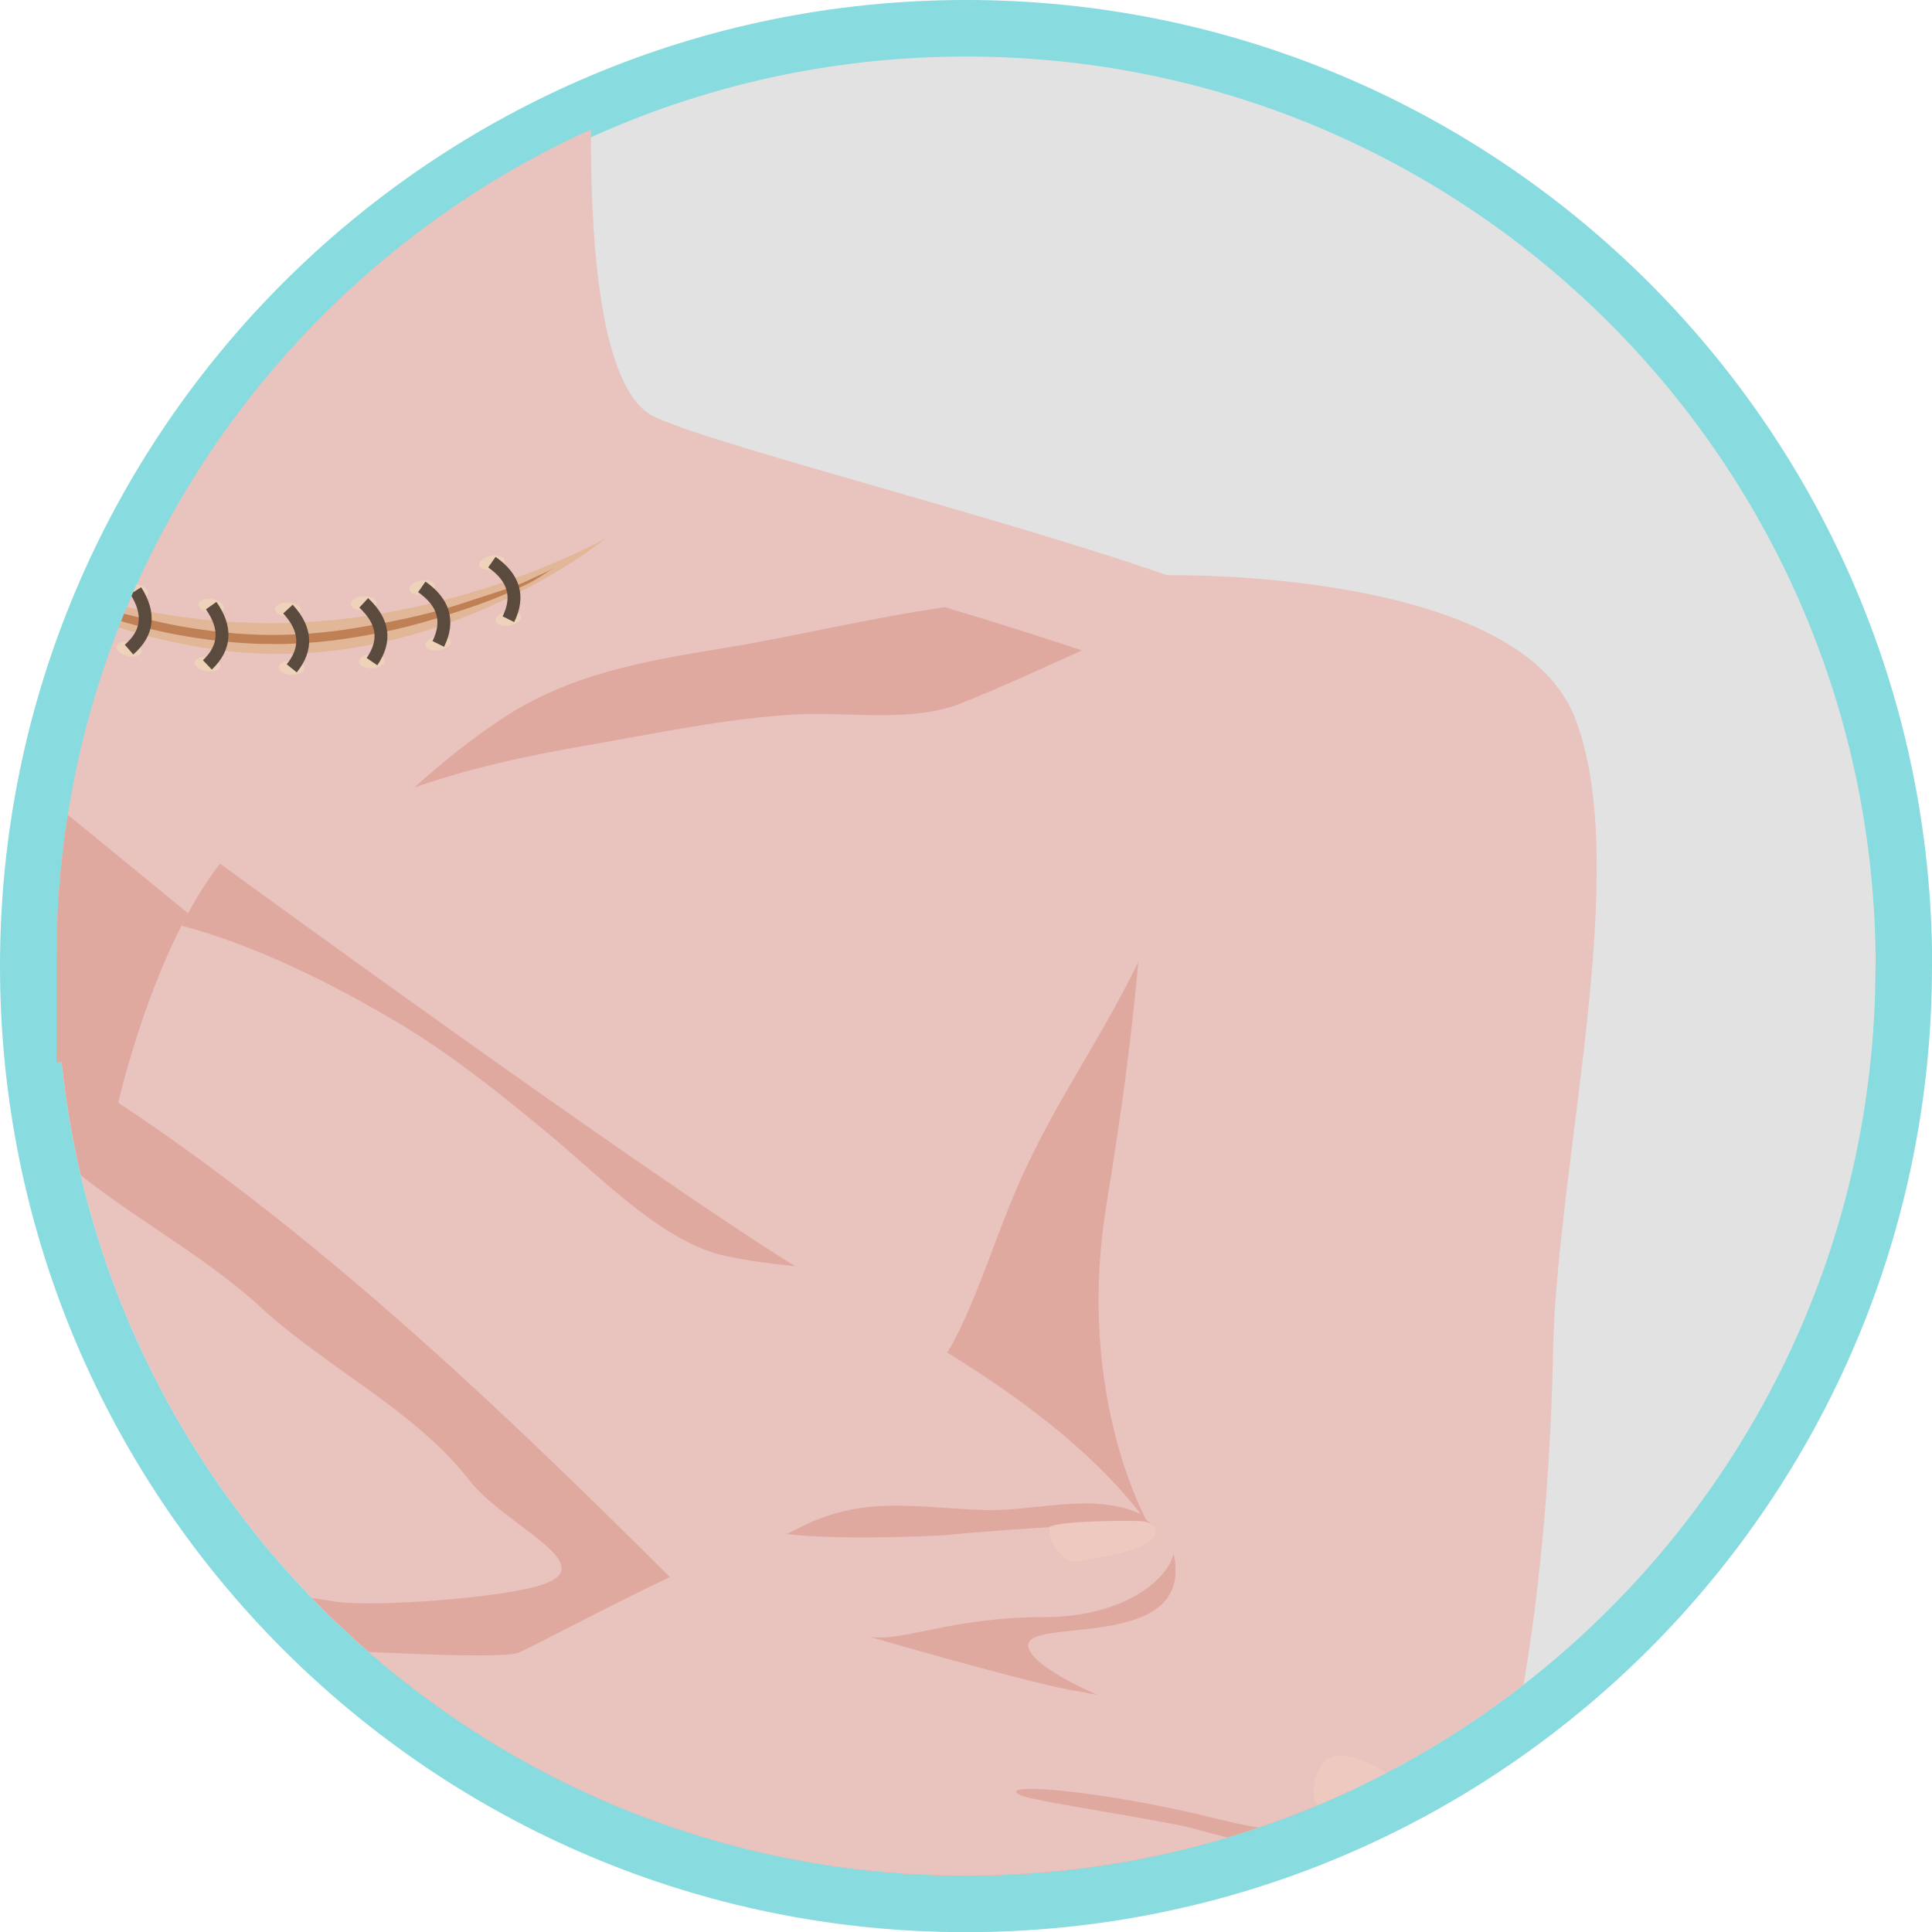 <?xml version="1.0" encoding="UTF-8"?><svg id="_圖層_2" xmlns="http://www.w3.org/2000/svg" xmlns:xlink="http://www.w3.org/1999/xlink" viewBox="0 0 112.45 112.45"><defs><style>.cls-1,.cls-2{fill:none;}.cls-3{clip-path:url(#clippath);}.cls-4{fill:#eec9bf;}.cls-5{fill:#e9c3be;}.cls-6{fill:#e2e2e2;}.cls-7{fill:#c08056;}.cls-8{fill:#e0a9a0;}.cls-9{fill:#e2b797;}.cls-10{fill:#88dbdf;}.cls-11{fill:url(#radial-gradient-10);}.cls-12{fill:url(#radial-gradient-11);}.cls-13{fill:url(#radial-gradient-15);}.cls-14{fill:url(#radial-gradient-12);}.cls-15{fill:url(#radial-gradient-14);}.cls-16{fill:url(#radial-gradient-13);}.cls-2{stroke:#5b4a3e;stroke-miterlimit:10;stroke-width:.75px;}.cls-17{fill:url(#radial-gradient-6);}.cls-18{fill:url(#radial-gradient-5);}.cls-19{fill:url(#radial-gradient-3);}.cls-20{fill:url(#radial-gradient-4);}.cls-21{fill:url(#radial-gradient-9);}.cls-22{fill:url(#radial-gradient-8);}.cls-23{fill:url(#radial-gradient-7);}.cls-24{fill:url(#radial-gradient-2);}.cls-25{fill:url(#radial-gradient);}</style><clipPath id="clippath"><path class="cls-1" d="M56.23,2.84C26.99,2.84,3.29,26.54,3.29,55.78v6.04h.3c2.79,26.61,25.29,47.35,52.64,47.35s49.85-20.74,52.64-47.35h.3v-6.04c0-29.24-23.7-52.94-52.94-52.94h0Z"/></clipPath><clipPath id="clippath-1"><rect class="cls-1" x="42.56" y="71.77" width="16.98" height="22.82"/></clipPath><radialGradient id="radial-gradient" cx="-3238.87" cy="141.4" fx="-3238.87" fy="141.4" r="1" gradientTransform="translate(212.54 -1294.7) rotate(-76.38) scale(.41 .75) skewX(-7.52)" gradientUnits="userSpaceOnUse"><stop offset="0" stop-color="#743a22"/><stop offset=".03" stop-color="#7f4830"/><stop offset=".12" stop-color="#9c6d55"/><stop offset=".21" stop-color="#b68c74"/><stop offset=".31" stop-color="#caa58d"/><stop offset=".43" stop-color="#dab9a1"/><stop offset=".55" stop-color="#e5c7af"/><stop offset=".71" stop-color="#eccfb7"/><stop offset="1" stop-color="#eed2ba"/></radialGradient><radialGradient id="radial-gradient-2" cx="-3247.56" cy="147.17" fx="-3247.56" fy="147.17" r="1" xlink:href="#radial-gradient"/><radialGradient id="radial-gradient-3" cx="-3239.32" cy="147.17" fx="-3239.32" fy="147.17" r="1" xlink:href="#radial-gradient"/><radialGradient id="radial-gradient-4" cx="-3574.68" cy="-57.28" fx="-3574.68" fy="-57.28" r="1" gradientTransform="translate(214.14 -1414.6) rotate(-83.58) scale(.41 .75) skewX(-7.52)" xlink:href="#radial-gradient"/><radialGradient id="radial-gradient-5" cx="-3566.44" cy="-57.28" fx="-3566.44" fy="-57.28" r="1" gradientTransform="translate(214.14 -1414.6) rotate(-83.58) scale(.41 .75) skewX(-7.52)" xlink:href="#radial-gradient"/><radialGradient id="radial-gradient-6" cx="-3689.84" cy="-139.65" fx="-3689.84" fy="-139.65" r="1" gradientTransform="translate(211.3 -1461.16) rotate(-86.39) scale(.41 .75) skewX(-7.5)" xlink:href="#radial-gradient"/><radialGradient id="radial-gradient-7" cx="-3681.6" cy="-139.65" fx="-3681.6" fy="-139.65" r="1" gradientTransform="translate(211.3 -1461.16) rotate(-86.39) scale(.41 .75) skewX(-7.5)" xlink:href="#radial-gradient"/><radialGradient id="radial-gradient-8" cx="-3942.48" cy="-368.1" fx="-3942.48" fy="-368.1" r="1" gradientTransform="translate(191.4 -1576.01) rotate(-93.58) scale(.41 .75) skewX(-7.51)" xlink:href="#radial-gradient"/><radialGradient id="radial-gradient-9" cx="-3934.24" cy="-368.1" fx="-3934.24" fy="-368.1" r="1" gradientTransform="translate(191.4 -1576.01) rotate(-93.58) scale(.41 .75) skewX(-7.51)" xlink:href="#radial-gradient"/><radialGradient id="radial-gradient-10" cx="-4068.08" cy="-510.32" fx="-4068.08" fy="-510.32" r="1" gradientTransform="translate(172.85 -1643.16) rotate(-97.91) scale(.41 .75) skewX(-7.51)" xlink:href="#radial-gradient"/><radialGradient id="radial-gradient-11" cx="-4059.84" cy="-510.32" fx="-4059.84" fy="-510.32" r="1" gradientTransform="translate(172.85 -1643.16) rotate(-97.91) scale(.41 .75) skewX(-7.51)" xlink:href="#radial-gradient"/><radialGradient id="radial-gradient-12" cx="-4248.29" cy="-799.85" fx="-4248.29" fy="-799.85" r="1" gradientTransform="translate(125.12 -1764.72) rotate(-106.17) scale(.41 .75) skewX(-7.49)" xlink:href="#radial-gradient"/><radialGradient id="radial-gradient-13" cx="-4240.05" cy="-799.85" fx="-4240.05" fy="-799.85" r="1" gradientTransform="translate(125.12 -1764.72) rotate(-106.17) scale(.41 .75) skewX(-7.49)" xlink:href="#radial-gradient"/><radialGradient id="radial-gradient-14" cx="-4246.94" cy="-794.08" fx="-4246.94" fy="-794.08" r="1" gradientTransform="translate(125.12 -1764.72) rotate(-106.17) scale(.41 .75) skewX(-7.49)" xlink:href="#radial-gradient"/><radialGradient id="radial-gradient-15" cx="-4238.7" cy="-794.08" fx="-4238.7" fy="-794.08" r="1" gradientTransform="translate(125.12 -1764.72) rotate(-106.17) scale(.41 .75) skewX(-7.49)" xlink:href="#radial-gradient"/></defs><g id="_圖層_1-2"><g><path class="cls-10" d="M112.45,56.23c0,31.05-25.17,56.23-56.23,56.23S0,87.28,0,56.23,25.17,0,56.23,0s56.23,25.17,56.23,56.23"/><path class="cls-6" d="M109.16,56.23c0,29.24-23.7,52.94-52.94,52.94S3.29,85.46,3.29,56.23,26.99,3.29,56.23,3.29s52.94,23.7,52.94,52.94"/><g class="cls-3"><g><path class="cls-5" d="M34.71-.3s-1.84,22.11,3.38,24.56c5.22,2.46,38.07,10.13,38.07,13.51s-15.97,67.55-4.61,108.08H3.08V-.3h31.64Z"/><path class="cls-8" d="M34.02,43.41c4.06-.7,8.3-1.62,12.42-1.83,2.95-.15,6.64,.48,9.43-.62,2.44-.96,4.77-2.06,7.1-3.1-2.43-.82-5.17-1.68-7.98-2.52-4.36,.63-8.63,1.69-13.03,2.41-4.58,.75-8.87,1.5-12.8,4.12-1.79,1.19-3.45,2.53-5.05,3.97,3.19-1.12,6.54-1.85,9.9-2.43Z"/><path class="cls-8" d="M67.87,97.26c-1.37-.14-2.84-.53-4.43-1.27-3.73-1.72-6.49-4.92-8.68-8.33-.22-.34-.39-.67-.55-1.01-2.97,.15-5.53-.79-8.05-2.35-5.78-3.58-10.85-9.5-15.75-14.15-8.75-8.28-18.02-15.84-27.33-23.43v20.31c3.69,3.39,8.45,5.7,12.14,9.1,3.77,3.47,8.97,5.99,12.1,10.03,2.02,2.61,7.58,4.81,4.4,6.02-2.13,.81-10.09,1.4-12.27,1.03-3.45-.59-6.7-.64-10.18-.38-1.99,.15-4.09,.48-6.19,.76v52.25H71.56c-4.05-14.47-4.63-31.94-3.69-48.59Z"/><path class="cls-8" d="M76.16,37.77c0-.52-.79-1.14-2.13-1.83-.33,.57-.7,1.12-1.12,1.65-3.01,3.73-3.65,10.5-5.22,14.95-2.03,5.75-5.53,10.16-8.04,15.57-1.39,2.98-2.32,6.15-3.72,9.13-1.25,2.67-3.53,5.21-4.45,7.98-1.72,5.22-2.05,11.25-1.62,16.71,.51,6.49-.08,11.69,3.5,17.34,2.98,4.7,6.37,9.57,8.04,14.94,1.26,4.07,1.41,7.53,.9,11.65h9.24c-11.36-40.53,4.61-104.7,4.61-108.08Z"/><path class="cls-5" d="M67.92,33.48s20.22-.41,23.7,8.19c3.48,8.6-1.02,26-1.23,37.05-.2,11.05-2.25,45.44-18.42,40.32-16.17-5.12-37.25-36.44-65.09-54.86,0,0,2.05-9.01,5.94-13.92,0,0,28.86,21.08,35.41,24.56,6.55,3.48,14.33,7.98,18.63,13.92,0,0-4.3-7.37-2.46-18.63,1.84-11.26,1.84-14.74,2.46-21.08,.61-6.35-1.14-12.28,1.07-15.56Z"/><path class="cls-8" d="M22.92,59.37c3.38,2.01,6.43,4.47,9.44,6.99,2.72,2.28,6.32,6,9.9,6.75,1.22,.26,2.59,.45,4.03,.59-8.97-5.53-33.48-23.43-33.48-23.43-.84,1.06-1.58,2.31-2.25,3.61,4.42,1.14,9.18,3.61,12.35,5.5Z"/><path class="cls-8" d="M83.67,113.67c-.13-1.67-1.22-2.92-2.12-5.24-1.61-4.15-3-4.47-7.17-5.95-2.6-.92-12.89-4.02-14.38-6.29-1.69-2.57,10.86,.73,8-6.77,.16,.32-1.47-1.09-1.64-1.31,0,0,0,0,0,0-2.78-1.28-6.2-.11-9.12-.22-3.85-.13-6.95-.87-10.61,.98-1.25,.63-2.45,1.19-3.69,1.59-1.09,.66-2.15,1.36-3.18,2.09,12.5,12.47,23.14,23.61,32.22,26.48,5.25,1.66,9.01-.85,11.7-5.37Z"/><path class="cls-5" d="M-.83,94.67s29.24,2.3,31.02,1.52c1.78-.78,13.39-7.19,15.75-6.89,2.37,.31,8.14,.16,9.42,.02,1.28-.14,8.6-.68,10.93-.68,4.22,0,1.77,5.48-5.5,5.48-5.46,0-8.3,1.48-10.21,1.14,0,0,8.78,2.55,11.61,3.08,2.83,.52,7.91,1.4,9.86,1.96,1.98,.57,9.82,2.44,9.33,4.5-.49,2.05-4.2,2.63-10.68,1.03-6.48-1.61-12.9-2.15-11.31-1.34,.66,.34,8.37,1.46,10.16,1.96,1,.28,3.81,1.01,6.53,1.69,3.08,.77,6.24,1.53,6.48,3.24,.38,2.74-3.04,2.3-7.12,1.91-1.65-.16-5.41-.83-7.03-1.18-4.57-.98-8.05-1.18-8.56-1.38,0,0,5.63,1.31,10.51,2.57,3.53,.92,7.56,2.07,7.91,3.07,.6,1.78-.69,2.4-3.82,2.34-1.16-.02-2.53-.16-4.03-.39-2.49-.38-5.1-.73-7.18-1.2-4.63-1.04-6.41-1.19-6.41-1.19,0,0,3.47,1.15,7.09,2.1,3.05,.79,4.04,1.23,4.88,1.63,2.42,1.15,2.27,4.29-4.88,2.91-2.41-.47-5.7-.9-8.18-1.5-7.3-1.75-12.23-3.45-15.15-4.18-2.92-.73-8.3-3.66-10.83-3.89-2.53-.23-32.42-2.25-32.42-2.25,0,0-2.85-8.36,1.82-16.07Z"/><path class="cls-4" d="M61.1,88.86c-.09,.41,.14,1.07,.55,1.52,.47,.52,.71,.56,1.36,.45,1.31-.23,2.62-.47,3.36-.8,1.41-.63,.93-1.43,.08-1.49-.73-.05-4.66-.03-5.34,.32Z"/><path class="cls-4" d="M80.96,103.38c-1.09-.86-3.12-1.61-3.77-.95-.67,.68-1.07,1.93-.38,2.94,.44,.64,1.24,.72,1.92,.81,.74,.1,1.39,.38,2.02-.16,.52-.45,1.31-1.77,.2-2.64Z"/><path class="cls-4" d="M82.29,110.68c-.58-.45-1.39-.91-2.08-1.09-.93-.25-1.46-.16-1.81,.89-.24,.71-.44,1.77,.26,2.23,.67,.43,1.93,.69,2.66,.6,1.41-.17,1.6-2.15,.97-2.63Z"/></g><g><g><path class="cls-9" d="M35.23,31.35s-8.23,6.71-18.99,6.71S-3.73,31.35-3.73,31.35c0,0,8.72,4.92,19.48,4.92s19.48-4.92,19.48-4.92Z"/><path class="cls-7" d="M15.88,37.48c-.18,0-.36,0-.54,0-1.07-.02-3.26-.14-5.94-.72-2.11-.46-3.75-1.04-4.63-1.35-1.4-.5-2.63-1.02-3.1-1.21-.65-.27-1.26-.63-1.9-.92H-.22c.63,.29,1.31,.52,1.95,.8,.46,.2,1.75,.5,3.14,.99,.87,.31,2.49,.71,4.58,1.17,2.65,.57,4.83,.69,5.89,.71,2.74,.05,4.79-.3,5.89-.49,2.42-.42,4.17-.84,5.73-1.36,1.87-.62,3.02-.95,3.76-1.31,.51-.25,1.05-.46,1.54-.74h0c-.5,.29-.97,.65-1.49,.9-.75,.36-1.82,.89-3.71,1.51-1.57,.52-3.36,1.11-5.8,1.53-1.03,.18-2.89,.5-5.39,.5Z"/></g><g><path class="cls-25" d="M-.01,31.16c.39,.13,.67,.41,.62,.63-.05,.22-.42,.3-.81,.17-.39-.13-.67-.41-.62-.63,.05-.22,.42-.3,.81-.17Z"/><path class="cls-2" d="M-.91,34.89c1.22-.81,1.49-1.93,.81-3.36"/></g><g><path class="cls-24" d="M3.26,35.95c.39,.13,.67,.41,.62,.63s-.42,.3-.81,.17c-.39-.13-.67-.41-.62-.63,.05-.22,.42-.3,.81-.17Z"/><path class="cls-19" d="M4.06,32.66c.39,.13,.67,.41,.62,.63-.05,.22-.42,.3-.81,.17s-.67-.41-.62-.63c.05-.22,.42-.3,.81-.17Z"/><path class="cls-2" d="M3.16,36.39c1.22-.81,1.49-1.93,.81-3.36"/></g><g><path class="cls-20" d="M7.56,37.37c.41,.08,.72,.32,.69,.55-.03,.23-.38,.35-.78,.27s-.72-.32-.69-.55c.03-.23,.38-.35,.78-.27Z"/><path class="cls-18" d="M7.94,34c.41,.08,.72,.32,.69,.55-.03,.23-.38,.35-.78,.27-.41-.08-.72-.32-.69-.55s.38-.35,.78-.27Z"/><path class="cls-2" d="M7.51,37.81c1.11-.96,1.24-2.1,.39-3.43"/></g><g><path class="cls-17" d="M12.1,38.25c.41,.06,.73,.28,.72,.51-.01,.23-.36,.37-.77,.31-.41-.06-.73-.28-.72-.51,.01-.23,.36-.37,.77-.31Z"/><path class="cls-23" d="M12.32,34.87c.41,.06,.73,.28,.72,.51-.01,.23-.36,.36-.77,.31s-.73-.28-.72-.51c.01-.23,.36-.36,.77-.31Z"/><path class="cls-2" d="M12.07,38.7c1.06-1.01,1.13-2.16,.22-3.45"/></g><g><path class="cls-22" d="M16.95,38.45c.41,0,.76,.19,.77,.42s-.31,.41-.72,.4c-.41,0-.76-.19-.77-.42-.01-.23,.31-.41,.72-.4Z"/><path class="cls-21" d="M16.74,35.07c.41,0,.76,.19,.77,.42,.01,.23-.31,.41-.72,.4-.41,0-.76-.19-.77-.42-.01-.23,.31-.41,.72-.4Z"/><path class="cls-2" d="M16.98,38.9c.92-1.14,.85-2.29-.22-3.45"/></g><g><path class="cls-11" d="M21.59,38.07c.41-.03,.77,.13,.8,.36,.03,.22-.28,.43-.69,.46-.41,.03-.77-.13-.8-.36-.03-.22,.28-.43,.69-.46Z"/><path class="cls-12" d="M21.12,34.71c.41-.03,.77,.13,.8,.36,.03,.22-.28,.43-.69,.46-.41,.03-.77-.13-.8-.36-.03-.22,.28-.43,.69-.46Z"/><path class="cls-2" d="M21.65,38.51c.83-1.21,.68-2.34-.48-3.42"/></g><g><path class="cls-14" d="M25.39,37.05c.4-.09,.78,.02,.85,.24,.06,.22-.21,.46-.62,.55-.4,.09-.78-.02-.85-.24-.06-.22,.21-.46,.62-.55Z"/><path class="cls-16" d="M24.45,33.8c.4-.09,.78,.02,.85,.24,.06,.22-.21,.46-.62,.55s-.78-.02-.85-.24c-.06-.22,.21-.46,.62-.55Z"/><path class="cls-2" d="M25.51,37.48c.65-1.31,.33-2.42-.96-3.32"/></g><g><path class="cls-15" d="M29.47,35.61c.4-.09,.78,.02,.85,.24,.06,.22-.21,.46-.62,.55-.4,.09-.78-.02-.85-.24-.06-.22,.21-.46,.62-.55Z"/><path class="cls-13" d="M28.52,32.36c.4-.09,.78,.02,.85,.24,.06,.22-.21,.46-.62,.55-.4,.09-.78-.02-.85-.24-.06-.22,.21-.46,.62-.55Z"/><path class="cls-2" d="M29.59,36.04c.65-1.31,.33-2.42-.96-3.32"/></g></g></g></g></g></svg>